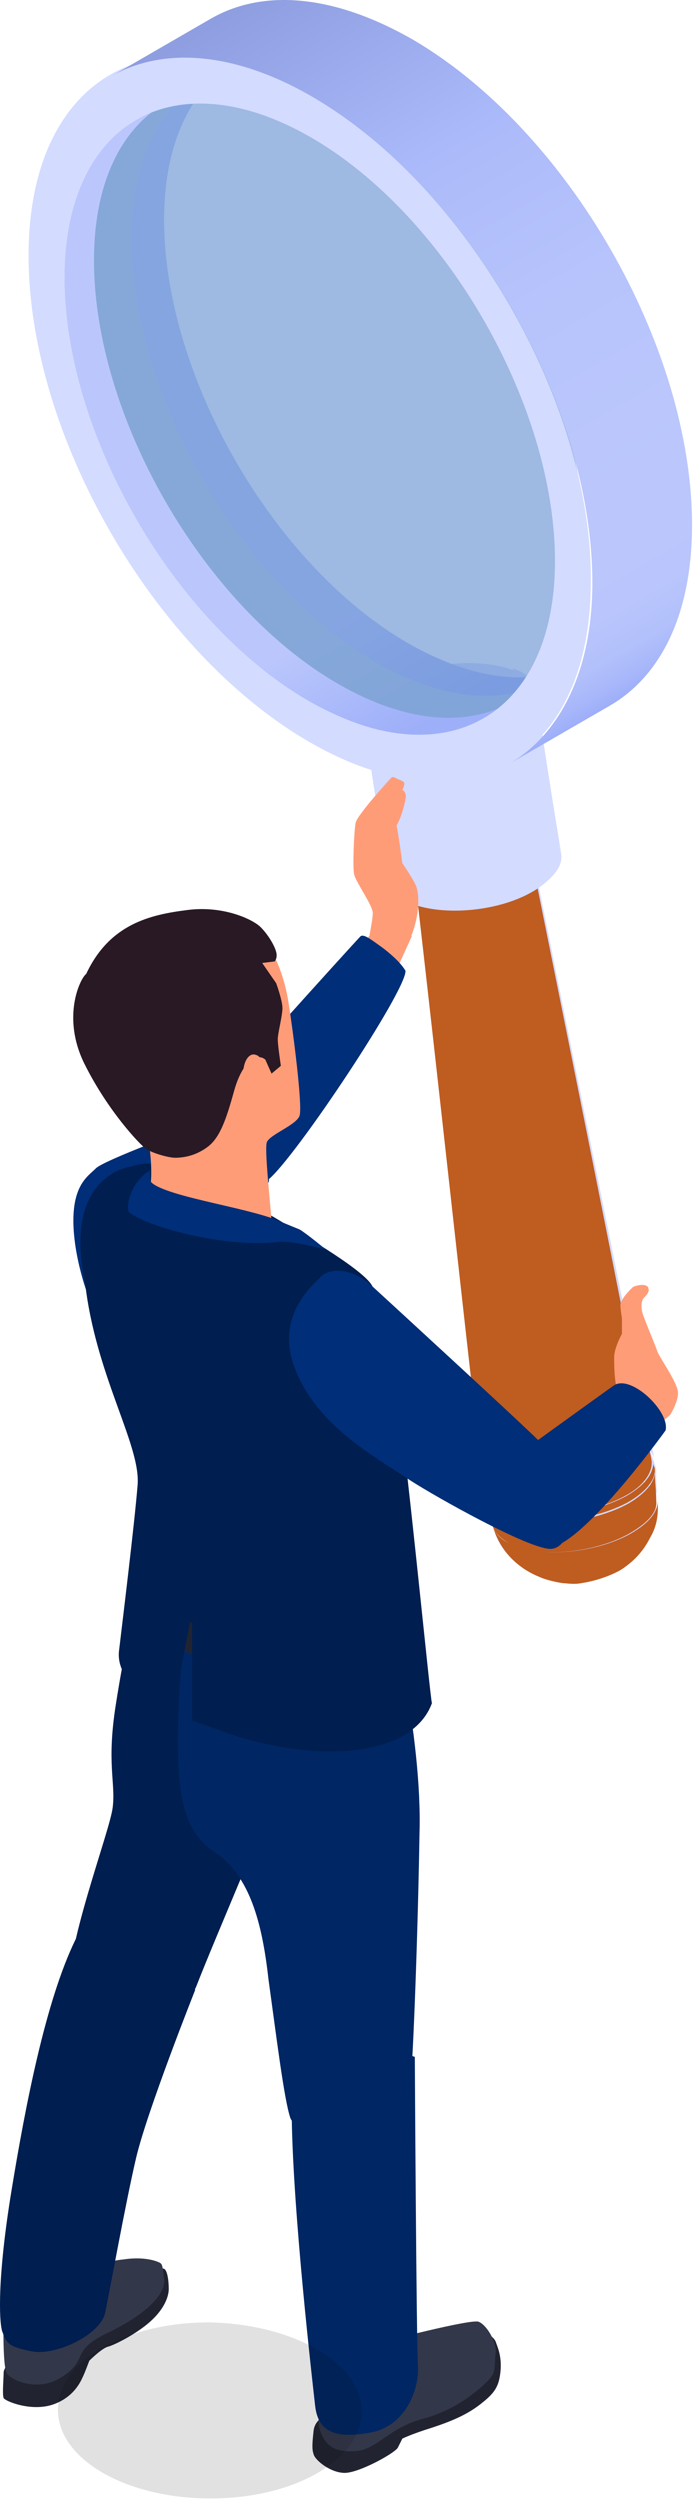 <svg xmlns="http://www.w3.org/2000/svg" width="126" height="453" viewBox="0 0 126 453" fill="none"><path d="M107.957 282.629C109.086 282.911 109.086 283.758 107.957 284.605C106.827 285.17 105.133 285.452 104.004 285.17C102.874 284.888 102.874 284.041 104.004 283.194C104.851 282.346 106.827 282.346 107.957 282.629Z" fill="#D3DBFF"></path><path d="M89.321 276.418C88.757 274.441 90.451 271.9 93.839 269.924C99.768 266.536 109.368 265.406 115.015 267.665C115.58 273.594 112.474 280.088 107.674 282.629C106.545 282.347 104.85 282.347 103.721 283.194C102.592 283.759 102.592 284.606 103.721 285.17C104.85 285.453 106.545 285.453 107.674 284.606C108.803 284.041 108.803 283.194 107.674 282.629C112.474 280.088 115.58 273.312 115.015 267.665C117.556 268.512 118.968 270.206 118.968 271.618C118.968 273.594 118.968 276.418 116.991 279.806C116.144 281.218 114.168 283.476 110.497 285.17C105.98 287.147 98.639 287.712 93.274 282.912C91.298 281.218 89.886 278.959 89.321 276.418Z" fill="#D3DBFF"></path><path d="M119.25 271.617C119.25 269.923 117.839 268.511 115.298 267.664L114.733 262.017C117.274 263.146 118.686 264.558 118.968 266.252C118.968 267.946 118.968 269.923 119.25 271.617Z" fill="#D3DBFF"></path><path d="M87.91 270.771C87.346 268.794 89.04 266.253 92.71 264.277C98.922 260.889 108.804 259.759 114.451 262.018L115.015 267.665C109.369 265.406 99.769 266.535 93.839 269.924C90.169 271.9 88.757 274.159 89.322 276.418C88.757 274.441 88.475 272.747 87.91 270.771Z" fill="#D3DBFF"></path><path d="M118.686 265.97C118.403 264.276 117.274 262.864 114.45 261.735C114.45 261.452 114.45 260.888 114.168 260.605C116.709 261.453 118.121 262.864 118.403 264.558C118.686 265.123 118.686 265.405 118.686 265.97Z" fill="#D3DBFF"></path><path d="M87.627 269.359C87.345 267.383 89.039 264.841 92.427 262.865C98.639 259.477 108.521 258.348 114.168 260.606C114.168 260.889 114.168 261.453 114.45 261.736C108.521 259.477 98.921 260.606 92.71 263.994C89.039 265.971 87.345 268.512 87.91 270.488C87.91 270.206 87.91 269.924 87.627 269.359Z" fill="#D3DBFF"></path><path d="M97.792 285.734C93.557 284.04 90.451 280.652 89.322 276.417C89.604 277.829 91.016 279.24 93.275 280.087C98.922 282.346 108.521 281.217 114.451 277.829C117.839 275.852 119.251 273.876 119.251 271.899C119.251 273.311 119.533 275.852 117.839 278.676C116.427 281.499 114.451 283.193 112.757 284.323C111.91 284.887 109.086 286.299 105.416 286.864C104.004 287.146 102.592 286.864 102.027 286.864C100.051 286.581 98.357 286.017 97.792 285.734Z" fill="#BF5C20"></path><path d="M89.321 276.417C88.757 274.723 88.474 272.746 87.91 271.052C88.192 272.464 89.604 273.876 92.145 274.723C98.074 276.982 107.674 275.852 113.886 272.464C117.274 270.488 118.968 268.229 118.686 266.252C118.686 268.229 118.968 269.923 118.968 271.899C119.25 273.876 117.556 275.852 114.168 277.829C108.239 281.217 98.639 282.346 92.992 280.087C91.016 278.958 89.604 277.829 89.321 276.417Z" fill="#BF5C20"></path><path d="M87.91 270.77C87.91 270.205 87.627 269.923 87.627 269.358C87.91 271.052 89.322 272.464 91.863 273.311C97.792 275.57 107.392 274.44 113.603 271.052C116.992 269.076 118.686 266.817 118.403 264.558C118.403 265.123 118.403 265.405 118.686 265.97C118.968 267.946 117.274 270.205 113.886 272.181C107.674 275.57 97.792 276.699 92.145 274.44C89.604 273.593 88.192 272.181 87.91 270.77Z" fill="#BF5C20"></path><path d="M118.686 264.558C118.404 263.147 116.992 261.735 114.451 260.888L93.839 153.031C95.533 153.596 96.38 154.725 96.663 155.572C104.004 191.995 111.345 228.136 118.686 264.558Z" fill="#D3DBFF"></path><path d="M75.487 158.961C75.204 157.549 76.334 156.138 78.875 154.726C83.11 152.185 89.886 151.62 93.839 153.032L114.451 260.888C108.521 258.629 98.921 259.759 92.71 263.147C89.322 265.123 87.628 267.382 87.91 269.359C83.675 232.371 79.439 195.666 75.487 158.961Z" fill="#D3DBFF"></path><path d="M114.45 241.971C114.45 241.971 110.215 241.407 107.956 241.407C105.698 241.407 104.286 241.407 103.721 241.971C103.157 242.536 103.157 244.513 104.851 244.513C106.545 244.513 108.521 244.23 108.521 244.23L112.192 245.36L111.909 246.489C111.909 246.489 103.157 245.077 102.027 245.924C100.898 246.771 101.463 248.183 101.745 248.465C102.31 248.748 111.062 249.595 111.062 249.595L111.345 250.724C111.345 250.724 102.31 249.595 102.027 249.877C101.745 250.159 100.898 251.854 102.592 252.136C104.004 252.701 110.498 253.265 111.062 253.83C111.627 254.395 111.062 254.677 111.062 254.677L104.286 253.548C104.286 253.548 102.874 254.677 104.286 255.806C105.98 256.936 114.168 259.195 114.168 259.195C114.168 259.195 119.25 260.606 119.815 257.783C120.38 254.959 119.815 248.748 118.968 246.771C117.839 244.795 114.45 241.971 114.45 241.971Z" fill="#FF9C78"></path><path d="M87.627 269.359C83.392 232.654 79.439 195.667 75.204 158.961C75.204 160.091 76.334 161.22 78.028 161.785C81.98 163.197 88.757 162.632 92.992 160.091C95.533 158.679 96.662 156.985 96.38 155.573C103.721 191.996 111.062 228.136 118.121 264.559C118.403 266.536 116.991 269.077 113.321 271.053C107.109 274.441 97.227 275.571 91.58 273.312C89.322 272.465 87.91 271.053 87.627 269.359Z" fill="#BF5C20"></path><path d="M101.745 154.726C101.463 153.032 100.051 151.62 97.51 150.773L92.992 121.126C95.533 121.974 96.945 123.385 97.227 125.079C98.357 134.114 100.333 145.973 101.745 154.726Z" fill="#D3DBFF"></path><path d="M97.51 150.772C103.439 153.031 103.157 157.549 96.945 161.219C90.734 164.89 80.851 165.737 74.922 163.478C68.993 161.219 69.275 156.702 75.487 153.031C81.698 149.643 91.581 148.796 97.51 150.772ZM93.839 153.031C89.886 151.619 83.11 152.184 78.875 154.725C74.64 157.266 74.357 160.372 78.31 161.784C82.263 163.196 89.039 162.631 93.275 160.09C97.792 157.549 97.792 154.443 93.839 153.031Z" fill="#D3DBFF"></path><path d="M65.887 130.161C65.605 128.185 67.299 125.644 70.687 123.667C76.898 119.997 86.781 119.15 92.71 121.409L97.51 150.773C91.58 148.514 81.698 149.643 75.487 153.031C71.816 155.008 70.404 157.267 70.687 159.525C68.993 150.773 67.299 138.914 65.887 130.161Z" fill="#D3DBFF"></path><path d="M92.992 121.409C98.921 123.667 98.639 128.185 92.427 131.855C86.216 135.526 76.334 136.373 70.404 134.114C64.475 131.855 64.757 127.338 70.969 123.667C76.898 119.997 87.063 119.15 92.992 121.409Z" fill="#D3DBFF"></path><path d="M70.404 159.808L65.887 130.162C66.169 131.856 67.581 133.268 70.122 134.115C76.051 136.373 85.933 135.244 92.145 131.856C95.816 129.879 97.227 127.621 96.945 125.362L101.462 155.008C101.745 156.985 100.051 159.526 96.662 161.502C90.451 165.173 80.569 166.02 74.639 163.761C72.098 162.632 70.687 161.22 70.404 159.808Z" fill="#D3DBFF"></path><path d="M74.639 169.408C76.051 165.737 76.051 162.349 75.486 160.655C74.922 159.243 72.945 156.42 72.945 156.42C72.945 156.42 72.098 149.926 71.816 149.361C71.534 148.796 69.557 148.232 69.275 149.361C69.275 150.773 69.275 155.573 69.557 156.42C69.84 157.549 69.275 161.22 68.992 162.349C68.992 163.478 68.71 165.737 69.557 167.149C70.686 168.843 74.639 169.408 74.639 169.408Z" fill="#FF9C78"></path><path d="M72.099 159.526C72.099 159.526 70.687 151.903 71.534 150.209C72.663 148.514 73.228 146.256 73.51 144.844C73.793 143.432 72.945 143.15 72.945 143.15C72.945 143.15 73.51 142.02 73.228 141.738C72.945 141.456 72.099 141.173 72.099 141.173C72.099 141.173 71.251 140.609 70.969 140.891C70.687 141.173 64.757 147.667 64.475 149.079C64.193 150.491 63.91 156.985 64.193 158.397C64.475 159.808 67.581 164.044 67.581 165.455C67.581 166.585 67.016 169.126 67.016 169.408C67.016 169.69 62.216 176.184 62.216 176.184C62.216 176.184 69.275 180.702 70.122 179.29C70.969 177.879 74.64 169.69 74.64 169.69L72.099 159.526Z" fill="#FF9C78"></path><path d="M69.275 171.667C67.299 170.255 65.887 169.126 65.322 169.69C64.757 170.255 35.676 202.16 35.393 203.854C34.829 205.549 43.864 217.972 48.664 213.737C53.746 209.501 73.793 179.29 73.51 175.902C72.381 173.926 69.275 171.667 69.275 171.667Z" fill="#002E78"></path><path d="M41.322 204.138H35.393C35.393 204.138 18.452 210.349 17.323 211.761C15.911 213.173 12.805 214.867 13.37 223.055C13.935 230.961 17.323 238.302 17.605 238.866C18.17 239.149 33.134 223.62 36.523 223.055C39.628 222.208 46.122 217.69 48.663 214.302C49.793 212.043 41.322 204.138 41.322 204.138Z" fill="#002E78"></path><path d="M2.641 426.626C2.641 426.626 0.947 428.603 0.665 429.732C0.665 430.861 0.382 433.967 0.665 434.532C0.947 435.097 5.747 437.073 9.7 435.661C13.652 434.25 14.782 431.144 15.064 430.579C15.347 430.014 16.194 427.756 16.194 427.756C16.194 427.756 18.452 425.497 19.582 425.215C20.711 424.932 24.664 422.956 27.205 420.697C29.746 418.438 30.593 416.179 30.593 414.768C30.593 413.074 30.311 411.38 29.746 411.097C28.899 410.815 24.382 411.662 24.382 411.662L2.641 426.626Z" fill="#212430"></path><path d="M59.957 437.355C59.957 437.355 57.134 437.92 56.851 440.461C56.569 443.002 56.569 443.849 56.851 444.696C57.134 445.826 59.957 448.084 62.498 448.084C65.04 448.084 71.251 444.696 72.098 443.567C72.663 442.438 72.945 441.873 72.945 441.873C72.945 441.873 74.639 441.026 78.31 439.896C81.698 438.767 84.521 437.638 87.063 435.661C89.604 433.685 90.451 432.555 90.733 429.732C91.015 426.908 90.168 425.214 89.886 424.367C89.604 423.52 87.91 421.826 83.674 422.109C79.722 421.826 59.957 437.355 59.957 437.355Z" fill="#212430"></path><path d="M0.664 418.72C0.664 418.72 0.382 428.602 1.229 430.014C1.794 431.144 6.876 433.685 11.393 430.579C16.193 427.473 12.523 426.061 19.582 422.673C26.64 419.285 30.028 415.614 29.746 413.073C29.464 410.532 29.464 410.25 28.899 409.968C28.334 409.685 26.076 408.838 22.405 409.403C19.017 409.685 11.111 412.226 11.111 412.226L0.664 418.72Z" fill="#33374A"></path><path d="M57.699 435.945C57.981 438.486 57.416 439.05 58.263 441.027C59.111 443.003 60.522 444.415 64.475 444.133C68.428 443.85 70.404 439.897 76.898 438.203C83.392 436.509 88.475 431.709 89.322 430.298C89.886 428.886 89.604 428.039 89.886 426.062C89.886 424.086 88.192 421.263 86.781 420.698C85.369 420.133 69.275 424.368 69.275 424.368L57.699 435.945Z" fill="#33374A"></path><path d="M28.052 283.476C24.382 289.97 22.688 298.158 20.994 308.887C19.3 319.616 20.994 323.005 20.429 327.522C19.864 332.04 11.676 353.216 12.523 361.404C13.37 369.592 32.288 368.462 35.676 359.71C39.064 350.957 49.793 326.393 50.64 322.722C51.487 319.052 55.158 292.511 48.664 286.299C42.17 280.088 28.052 283.476 28.052 283.476Z" fill="#001E4F"></path><path d="M35.958 289.406C34.264 291.1 32.57 299.006 32.287 311.711C32.005 324.417 32.852 331.758 39.064 335.711C45.275 339.946 47.534 348.416 48.663 358.581C50.075 368.745 51.487 380.322 52.616 383.71C53.746 387.098 65.604 387.38 68.428 386.251C71.251 385.121 71.251 385.121 71.251 385.121C71.251 385.121 73.51 383.427 74.357 378.345C74.922 373.263 75.769 349.828 76.051 332.323C76.616 314.817 70.687 289.97 69.557 287.994C68.993 286.018 35.958 289.406 35.958 289.406Z" fill="#002663"></path><path d="M26.923 285.735L24.099 293.076C24.099 293.076 26.358 296.465 35.111 299.853C43.863 303.241 53.181 306.064 62.781 304.37C72.38 302.394 73.228 300.417 73.228 300.417L71.533 292.512L26.923 285.735Z" fill="#212430"></path><path d="M53.745 365.922C53.745 365.922 52.334 366.204 52.898 383.992C53.181 401.498 56.569 430.862 57.134 435.944C57.698 441.026 61.369 441.873 67.298 440.744C73.228 439.614 76.051 433.403 75.769 428.603C75.486 424.085 75.204 372.698 75.204 372.698L53.745 365.922Z" fill="#002663"></path><path d="M35.393 360.557C35.393 360.557 26.64 382.58 24.664 391.051C22.688 399.521 19.864 415.333 19.017 419.285C17.888 423.238 9.982 426.909 5.747 426.062C1.512 425.215 1.229 424.65 0.382 422.391C-0.183 420.415 -0.465 412.509 2.076 396.98C4.617 381.451 8.288 362.534 13.652 351.522C19.017 340.511 35.393 360.557 35.393 360.557Z" fill="#001E4F"></path><path d="M71.816 294.489C68.146 299.006 54.593 299.853 48.664 298.724C42.734 297.594 25.511 291.383 25.794 287.43C26.358 283.477 26.923 269.642 26.641 267.383C26.358 265.407 18.735 248.748 15.347 232.09C11.959 215.431 20.711 212.043 23.253 211.479C25.794 210.914 26.923 210.067 33.135 212.326C39.064 214.584 47.817 219.384 51.487 221.643C55.158 223.902 66.452 230.396 67.581 233.219C68.71 236.325 72.099 258.066 72.099 267.666C71.816 277.265 71.816 294.489 71.816 294.489Z" fill="#001E4F"></path><path d="M70.969 244.512C68.428 228.418 13.37 217.689 15.629 234.065C17.888 250.159 25.511 262.018 24.947 269.076C24.382 276.135 22.123 294.488 21.558 299.288C21.276 302.676 23.535 306.346 31.158 310.017C34.264 295.899 34.829 291.382 34.829 291.382V311.711C37.087 312.558 39.629 313.405 42.734 314.534C59.111 319.617 74.922 317.923 78.31 308.605C78.028 308.323 73.51 260.888 70.969 244.512Z" fill="#001E4F"></path><path d="M121.509 256.37C121.509 256.37 122.921 254.111 122.921 252.417C122.921 250.723 120.097 246.77 119.25 245.076C118.686 243.382 116.709 238.865 116.427 237.735C116.145 236.324 116.427 235.477 116.709 235.194C116.992 234.912 117.839 234.065 117.556 233.5C117.556 232.653 115.862 232.653 114.733 233.218C113.886 234.065 112.756 235.194 112.474 236.324C112.474 237.453 112.756 238.582 112.756 239.147C112.756 239.712 112.756 241.688 112.756 241.688C112.756 241.688 111.345 244.229 111.345 245.923C111.345 247.335 111.345 251.853 112.474 252.982C113.321 254.111 116.992 260.323 116.992 260.323L121.509 256.37Z" fill="#FF9C78"></path><path d="M25.794 203.291C27.205 205.267 27.77 212.608 27.205 215.149C26.64 217.69 37.934 219.102 41.322 219.949C44.711 220.796 49.228 221.926 49.228 222.208C49.511 222.208 47.816 208.373 48.381 206.961C48.946 205.549 53.746 203.855 54.31 202.161C54.875 200.467 53.181 187.197 52.334 181.832C51.487 176.185 49.228 171.668 48.099 171.103C46.969 170.256 36.24 172.797 36.24 172.797L25.794 203.291Z" fill="#FF9C78"></path><path d="M49.51 220.795C45.275 219.384 40.758 218.536 35.111 217.125C29.464 215.713 27.205 214.584 27.205 213.737C27.205 212.89 27.205 212.042 27.205 212.042C27.205 212.042 25.229 213.172 24.099 215.431C22.97 217.689 23.252 218.819 23.252 219.384C23.252 219.948 27.205 222.207 35.111 223.901C43.016 225.595 48.381 225.313 50.64 225.03C52.898 224.748 59.11 226.442 59.11 226.442C59.11 226.442 55.722 223.619 54.31 222.772C52.898 222.207 49.51 220.795 49.51 220.795Z" fill="#002E78"></path><path d="M48.099 191.996C46.405 190.585 43.864 192.561 42.452 197.643C41.04 202.726 39.911 206.114 37.652 207.808C35.393 209.502 33.135 209.784 31.723 209.784C30.593 209.784 27.488 208.937 26.358 208.09C25.229 207.243 19.582 201.314 15.347 192.844C11.111 184.373 14.5 177.314 15.629 176.467C19.864 167.432 27.205 165.738 33.981 164.891C40.475 164.044 45.84 166.585 47.252 167.997C48.664 169.409 49.793 171.385 50.075 172.515C50.358 173.644 49.793 174.209 49.793 174.209L47.534 174.491L50.075 178.161C50.075 178.161 51.205 181.267 51.205 182.679C51.205 184.091 50.358 187.197 50.358 188.326C50.358 189.455 50.922 193.126 50.922 193.126L49.228 194.538L48.099 191.996Z" fill="#291925"></path><path d="M46.405 191.149C44.993 190.584 43.864 192.843 44.146 195.102C44.146 197.36 46.123 200.466 47.252 200.184C48.381 199.902 47.252 195.666 47.534 194.537C47.817 193.408 47.534 191.431 46.405 191.149Z" fill="#FF9C78"></path><path d="M57.981 231.525C53.746 235.478 49.793 241.407 54.593 250.442C59.11 259.477 69.839 265.124 74.357 268.23C79.157 271.336 95.815 280.653 99.768 280.653C103.439 280.653 104.286 273.312 103.156 270.489C102.027 267.665 100.615 263.995 97.509 260.889C94.404 257.783 70.122 235.478 66.734 232.372C63.063 229.548 59.393 229.831 57.981 231.525Z" fill="#002E78"></path><path d="M120.662 259.195C121.509 255.806 114.45 249.03 111.345 251.006C108.521 252.983 92.145 264.842 92.145 264.842C92.145 264.842 94.121 282.912 100.898 280.088C107.674 277.265 120.662 259.195 120.662 259.195Z" fill="#002E78"></path><path d="M24.664 21.74L42.734 11.293C34.829 15.811 29.747 25.693 29.747 39.81C29.747 68.045 49.511 102.492 74.075 116.609C86.498 123.668 97.51 124.515 105.698 119.715L87.628 130.162C79.44 134.961 68.428 134.114 56.005 127.056C31.441 112.938 11.676 78.492 11.676 50.257C11.676 36.14 16.759 26.258 24.664 21.74Z" fill="url(#paint0_linear_280_4418)"></path><path opacity="0.64" d="M61.369 123.951C36.805 109.834 17.041 75.388 17.041 47.153C17.041 18.918 37.087 7.624 61.651 21.742C86.216 35.859 105.98 70.305 105.98 98.54C105.98 126.775 85.933 138.069 61.369 123.951Z" fill="#6792D1"></path><path opacity="0.64" d="M33.699 16.94C27.487 22.305 23.817 31.058 23.817 43.199C23.817 71.433 43.581 105.88 68.145 119.997C78.874 126.209 88.474 127.338 96.098 124.797C87.91 131.856 75.486 132.138 61.369 123.95C36.805 109.833 17.041 75.386 17.041 47.152C17.323 31.058 23.535 20.611 33.699 16.94Z" fill="#85A9D4"></path><path d="M107.109 105.315C107.109 137.785 84.239 150.773 56.005 134.397C27.77 118.021 5.182 78.775 5.182 46.305C5.182 13.835 28.052 0.847 56.287 17.223C84.522 33.599 107.392 73.128 107.109 105.315ZM56.005 127.056C80.569 141.174 100.615 129.88 100.615 101.645C100.615 73.41 80.851 38.964 56.287 24.846C31.723 10.729 11.676 22.023 11.676 50.258C11.676 78.493 31.44 112.939 56.005 127.056Z" fill="#D3DBFF"></path><path d="M38.217 3.389C47.534 -1.976 60.24 -1.129 74.639 7.059C102.874 23.436 125.462 62.682 125.462 95.152C125.462 111.245 119.815 122.539 110.498 127.904L92.427 138.351C101.462 132.986 107.392 121.692 107.392 105.598C107.392 73.129 84.804 33.882 56.569 17.506C42.452 9.318 29.464 8.471 20.146 13.836L38.217 3.389Z" fill="url(#paint1_linear_280_4418)"></path><path d="M65.557 436.907C65.557 445.66 53.416 452.718 38.169 452.718C22.923 452.718 10.499 445.66 10.499 436.624C10.499 427.872 22.64 420.813 37.887 420.813C53.134 421.095 65.557 428.154 65.557 436.907Z" fill="#020202" fill-opacity="0.12"></path><defs><linearGradient id="paint0_linear_280_4418" x1="80.963" y1="134.077" x2="18.221" y2="25.405" gradientUnits="userSpaceOnUse"><stop offset="0.036" stop-color="#9EAFF9"></stop><stop offset="0.231" stop-color="#BBC7FC"></stop><stop offset="0.368" stop-color="#BBC7FC"></stop><stop offset="0.391" stop-color="#BBC7FC"></stop><stop offset="0.992" stop-color="#BBC7FC"></stop></linearGradient><linearGradient id="paint1_linear_280_4418" x1="119.153" y1="122.641" x2="47.223" y2="-1.947" gradientUnits="userSpaceOnUse"><stop stop-color="#9EAFF9"></stop><stop offset="0.016" stop-color="#A7B6FA"></stop><stop offset="0.05" stop-color="#B2C0FB"></stop><stop offset="0.098" stop-color="#B9C5FC"></stop><stop offset="0.231" stop-color="#BBC7FC"></stop><stop offset="0.468" stop-color="#B7C4FC"></stop><stop offset="0.681" stop-color="#ADBBFA"></stop><stop offset="0.716" stop-color="#AAB9FA"></stop><stop offset="0.992" stop-color="#8E9EE0"></stop></linearGradient></defs></svg>